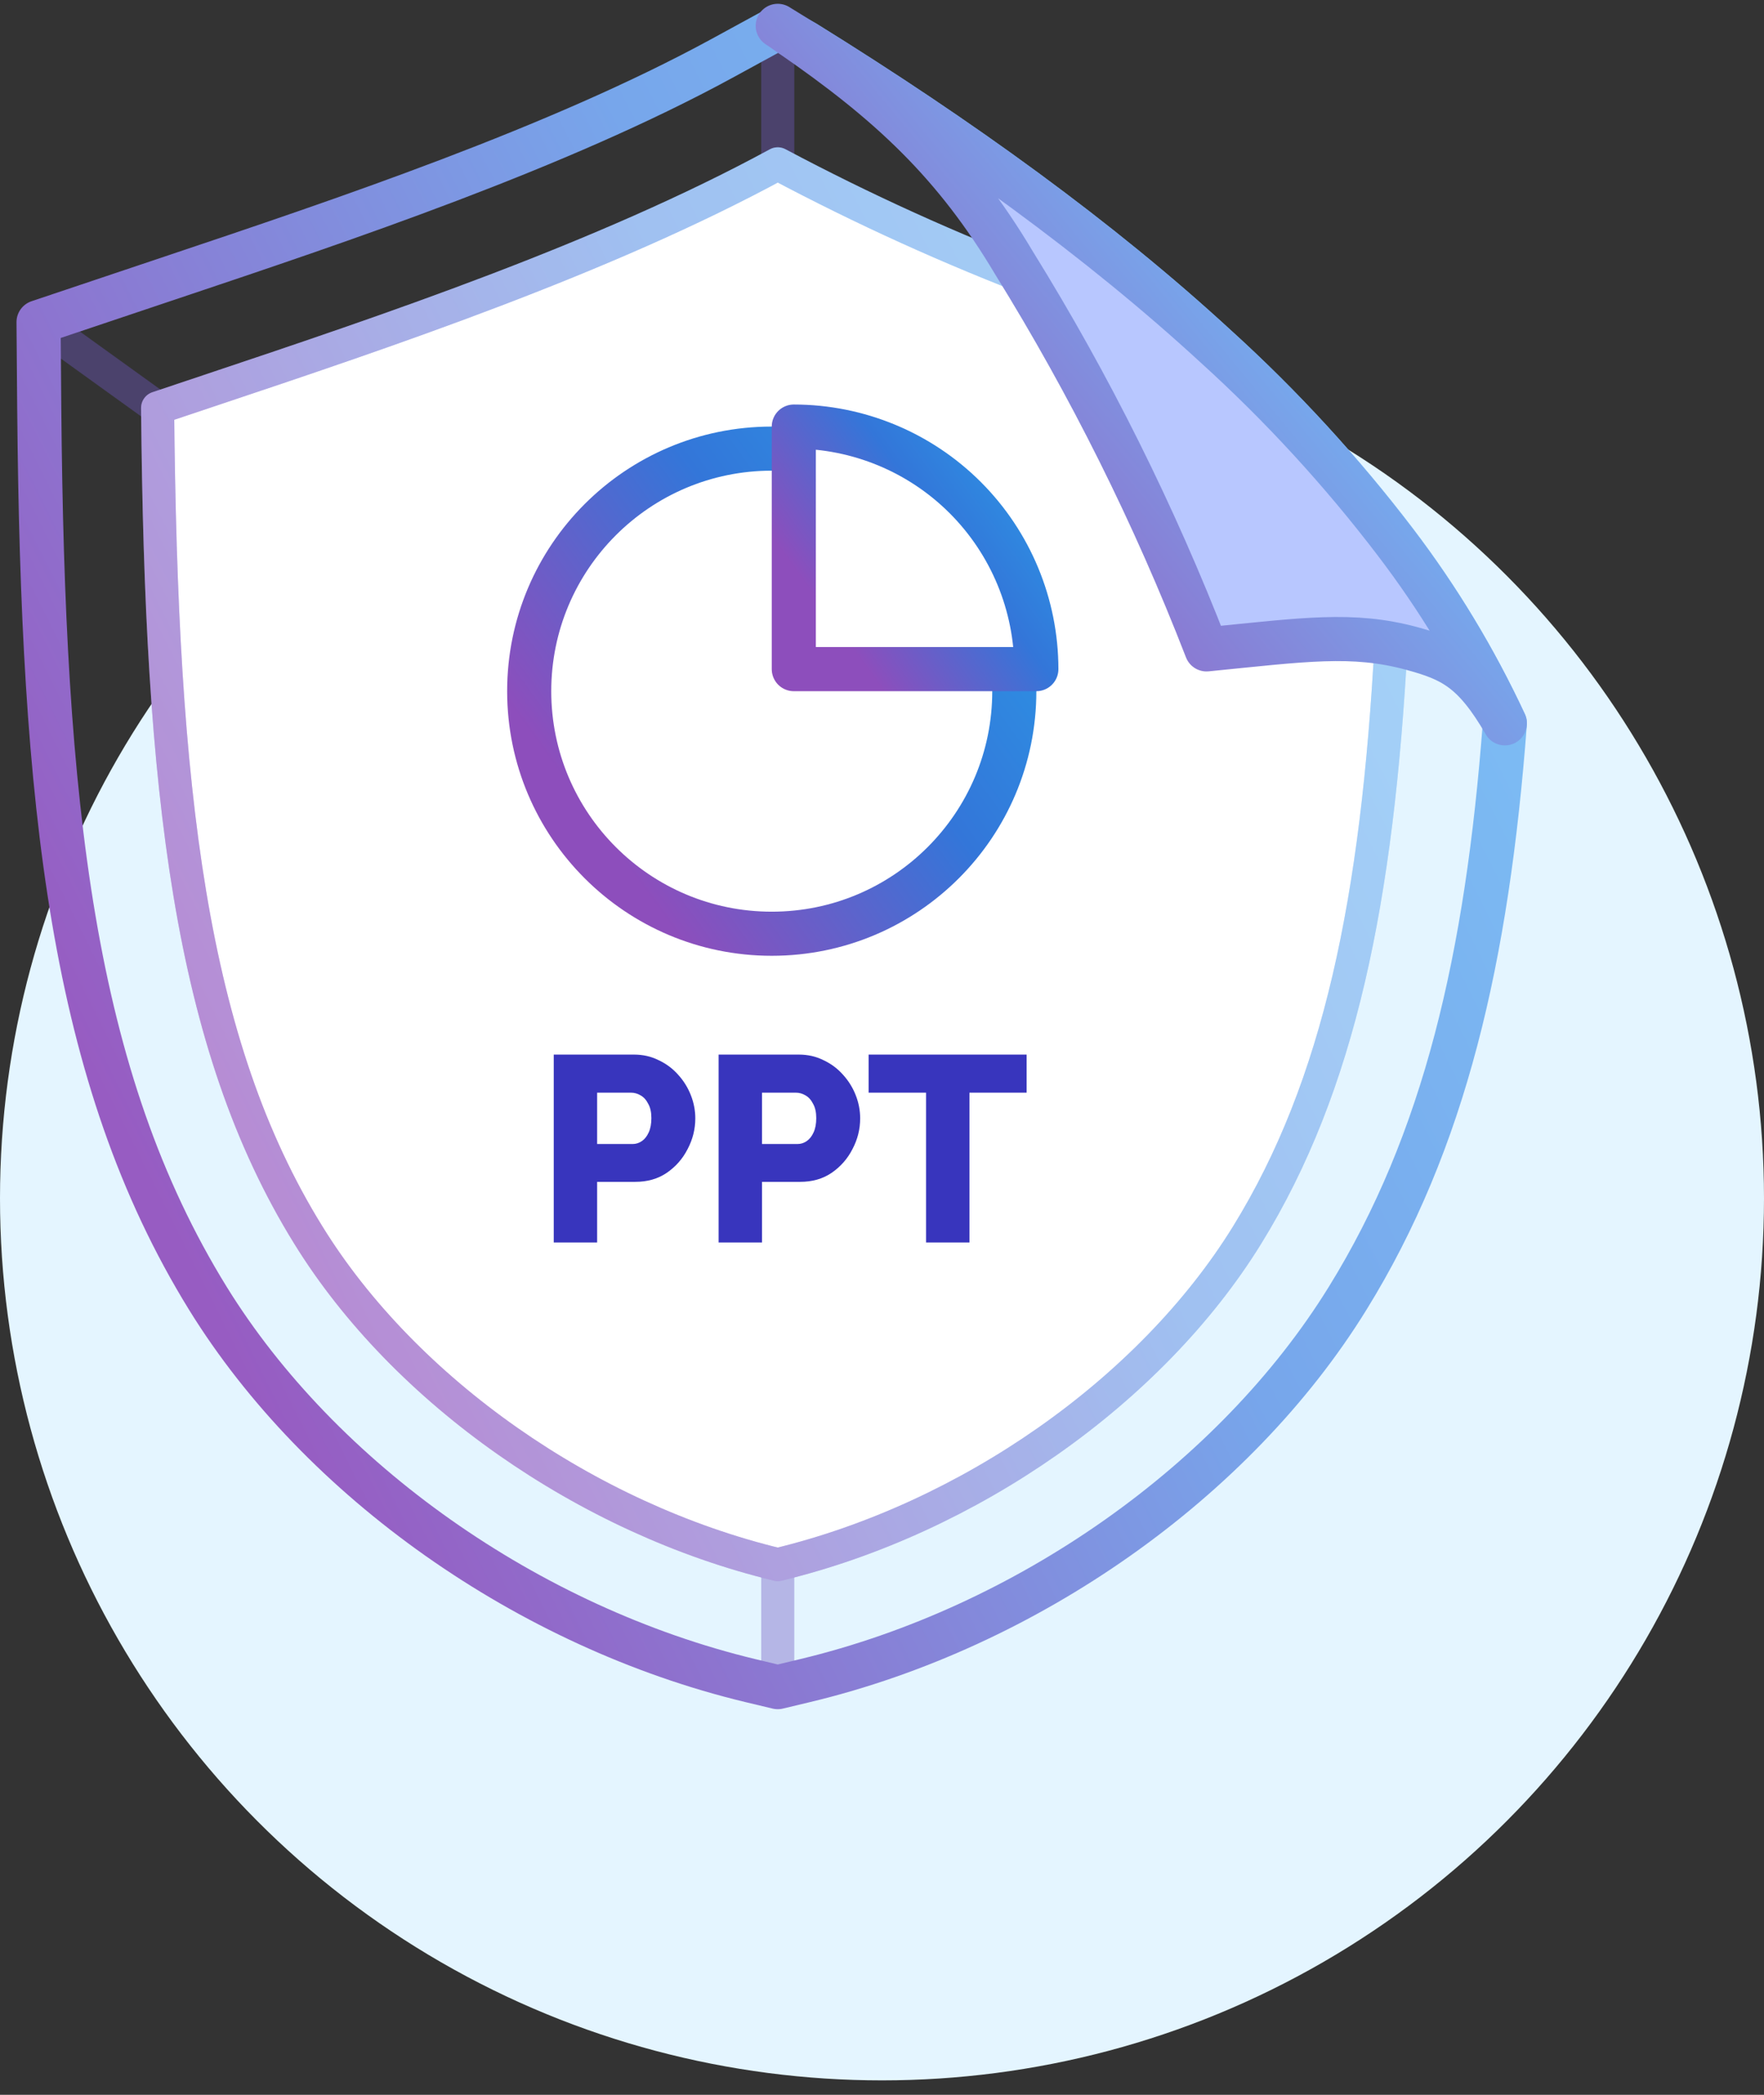 <svg width="80" height="95" viewBox="0 0 80 95" fill="none" xmlns="http://www.w3.org/2000/svg">
<rect x="0" y="0" width="80" height="95" fill="#333333" stroke="none"/>
<circle cx="40" cy="54.345" r="40" fill="#E4F5FF"/>
<path opacity="0.4" d="M35.272 76.523V70.953" stroke="#6E58C2" stroke-width="1.5" stroke-linejoin="round"/>
<path opacity="0.4" d="M1.748 14.609L7.149 18.499" stroke="#6E58C2" stroke-width="1.5" stroke-linejoin="round"/>
<path opacity="0.4" d="M35.272 7.42V1.172" stroke="#6E58C2" stroke-width="1.5" stroke-linejoin="round"/>
<path fill-rule="evenodd" clip-rule="evenodd" d="M68.248 32.803C67.443 43.456 65.515 51.767 61.118 58.876C56.007 67.155 46.579 73.803 36.517 76.214L35.272 76.512L34.026 76.214C23.965 73.792 14.537 67.144 9.426 58.876C3.241 48.852 1.941 36.499 1.78 18.548L1.748 14.609L7.783 12.583C15.584 9.966 25.291 6.709 32.738 2.651L35.288 1.259L35.911 1.6L36.501 1.92C43.567 6.303 49.886 10.865 55.142 15.704C58.124 18.408 60.854 21.382 63.298 24.59C65.235 27.14 66.895 29.894 68.248 32.803Z" stroke="url(#ppt-svg-grad-1)" stroke-width="2" stroke-linejoin="round"/>
<path d="M63.281 24.589C63.233 26.149 63.173 27.656 63.093 29.113C62.47 40.784 60.752 49.215 56.559 56.009C52.183 63.096 43.915 68.872 35.271 70.953C26.627 68.872 18.359 63.096 13.983 56.009C8.614 47.34 7.304 35.929 7.148 18.499L9.462 17.724C17.559 15.015 27.411 11.705 35.271 7.43C39.135 9.485 43.123 11.295 47.212 12.848C49.864 13.872 52.532 14.831 55.125 15.725C58.106 18.422 60.836 21.389 63.281 24.589Z" fill="white"/>
<path fill-rule="evenodd" clip-rule="evenodd" d="M63.281 24.589C63.233 26.149 63.173 27.656 63.093 29.113C62.47 40.784 60.752 49.215 56.559 56.009C52.183 63.096 43.915 68.872 35.271 70.953C26.627 68.872 18.359 63.096 13.983 56.009C8.614 47.34 7.304 35.929 7.148 18.499L9.462 17.724C17.559 15.015 27.411 11.705 35.271 7.43C39.135 9.485 43.123 11.295 47.212 12.848C49.864 13.872 52.532 14.831 55.125 15.725C58.106 18.422 60.836 21.389 63.281 24.589V24.589Z" stroke="url(#ppt-svg-grad-2)" stroke-width="1.5" stroke-linejoin="round"/>
<path fill-rule="evenodd" clip-rule="evenodd" d="M63.281 24.589C63.233 26.149 63.173 27.656 63.093 29.113C62.47 40.784 60.752 49.215 56.559 56.009C52.183 63.096 43.915 68.872 35.271 70.953C26.627 68.872 18.359 63.096 13.983 56.009C8.614 47.34 7.304 35.929 7.148 18.499L9.462 17.724C17.559 15.015 27.411 11.705 35.271 7.43C39.135 9.485 43.123 11.295 47.212 12.848C49.864 13.872 52.532 14.831 55.125 15.725C58.106 18.422 60.836 21.389 63.281 24.589V24.589Z" stroke="white" stroke-opacity="0.3" stroke-width="1.5" stroke-linejoin="round"/>
<path fill-rule="evenodd" clip-rule="evenodd" d="M35 42.345C41.075 42.345 46 37.42 46 31.345C46 25.27 41.075 20.345 35 20.345C28.925 20.345 24 25.27 24 31.345C24 37.42 28.925 42.345 35 42.345Z" stroke="url(#ppt-svg-grad-3)" stroke-width="2" stroke-linejoin="round"/>
<path d="M43.777 22.568C41.714 20.505 38.917 19.346 36 19.345V30.345H47C46.999 27.428 45.839 24.631 43.777 22.568Z" fill="white" stroke="url(#ppt-svg-grad-4)" stroke-width="2" stroke-linejoin="round"/>
<path d="M68.248 32.804C66.841 30.376 65.858 29.905 64.022 29.407C61.338 28.68 59.147 29.011 54.718 29.45C52.353 23.351 49.433 17.487 45.993 11.933C43.309 7.42 40.361 4.678 35.894 1.6C35.69 1.454 35.481 1.313 35.272 1.172L36.485 1.92C43.55 6.303 49.87 10.866 55.126 15.704C58.108 18.408 60.838 21.382 63.281 24.59C65.225 27.14 66.89 29.893 68.248 32.804Z" fill="#B8C7FF" stroke="url(#ppt-svg-grad-5)" stroke-width="2" stroke-linejoin="round"/>
<path fill-rule="evenodd" clip-rule="evenodd" d="M25.113 56.345V47.825H28.749C29.157 47.825 29.529 47.909 29.865 48.077C30.209 48.237 30.505 48.457 30.753 48.737C31.001 49.009 31.193 49.317 31.329 49.661C31.465 50.005 31.533 50.357 31.533 50.717C31.533 51.205 31.417 51.669 31.185 52.109C30.961 52.549 30.645 52.909 30.237 53.189C29.837 53.461 29.361 53.597 28.809 53.597H27.081V56.345H25.113ZM27.081 51.881H28.689C28.841 51.881 28.981 51.837 29.109 51.749C29.237 51.661 29.341 51.529 29.421 51.353C29.501 51.177 29.541 50.961 29.541 50.705C29.541 50.441 29.493 50.225 29.397 50.057C29.309 49.881 29.193 49.753 29.049 49.673C28.913 49.593 28.769 49.553 28.617 49.553H27.081V51.881ZM32.59 47.825V56.345H34.558V53.597H36.286C36.838 53.597 37.314 53.461 37.714 53.189C38.122 52.909 38.438 52.549 38.662 52.109C38.894 51.669 39.01 51.205 39.01 50.717C39.01 50.357 38.942 50.005 38.806 49.661C38.67 49.317 38.478 49.009 38.23 48.737C37.982 48.457 37.686 48.237 37.342 48.077C37.006 47.909 36.634 47.825 36.226 47.825H32.59ZM34.558 51.881H36.166C36.318 51.881 36.458 51.837 36.586 51.749C36.714 51.661 36.818 51.529 36.898 51.353C36.978 51.177 37.018 50.961 37.018 50.705C37.018 50.441 36.97 50.225 36.874 50.057C36.786 49.881 36.67 49.753 36.526 49.673C36.39 49.593 36.246 49.553 36.094 49.553H34.558V51.881ZM43.966 49.553H46.558V47.825H39.394V49.553H41.998V56.345H43.966V49.553Z" fill="#3835BD"/>
<defs>
<linearGradient id="ppt-svg-grad-1" x1="22.948" y1="86.125" x2="90.299" y2="52.333" gradientUnits="userSpaceOnUse">
<stop stop-color="#975CC2"/>
<stop offset="0.542" stop-color="#77A6EB"/>
<stop offset="1" stop-color="#7EC4F7"/>
</linearGradient>
<linearGradient id="ppt-svg-grad-2" x1="25.043" y1="79.067" x2="81.895" y2="50.546" gradientUnits="userSpaceOnUse">
<stop stop-color="#975CC2"/>
<stop offset="0.542" stop-color="#77A6EB"/>
<stop offset="1" stop-color="#7EC4F7"/>
</linearGradient>
<linearGradient id="ppt-svg-grad-3" x1="32.112" y1="44.356" x2="51.606" y2="30.183" gradientUnits="userSpaceOnUse">
<stop stop-color="#8D4EBC"/>
<stop offset="0.542" stop-color="#3376D9"/>
<stop offset="1" stop-color="#2C98E6"/>
</linearGradient>
<linearGradient id="ppt-svg-grad-4" x1="40.056" y1="31.35" x2="49.803" y2="24.264" gradientUnits="userSpaceOnUse">
<stop stop-color="#8D4EBC"/>
<stop offset="0.542" stop-color="#3376D9"/>
<stop offset="1" stop-color="#2C98E6"/>
</linearGradient>
<linearGradient id="ppt-svg-grad-5" x1="48.017" y1="35.287" x2="75.468" y2="12.673" gradientUnits="userSpaceOnUse">
<stop stop-color="#975CC2"/>
<stop offset="0.542" stop-color="#77A6EB"/>
<stop offset="1" stop-color="#7EC4F7"/>
</linearGradient>
</defs>
</svg>
